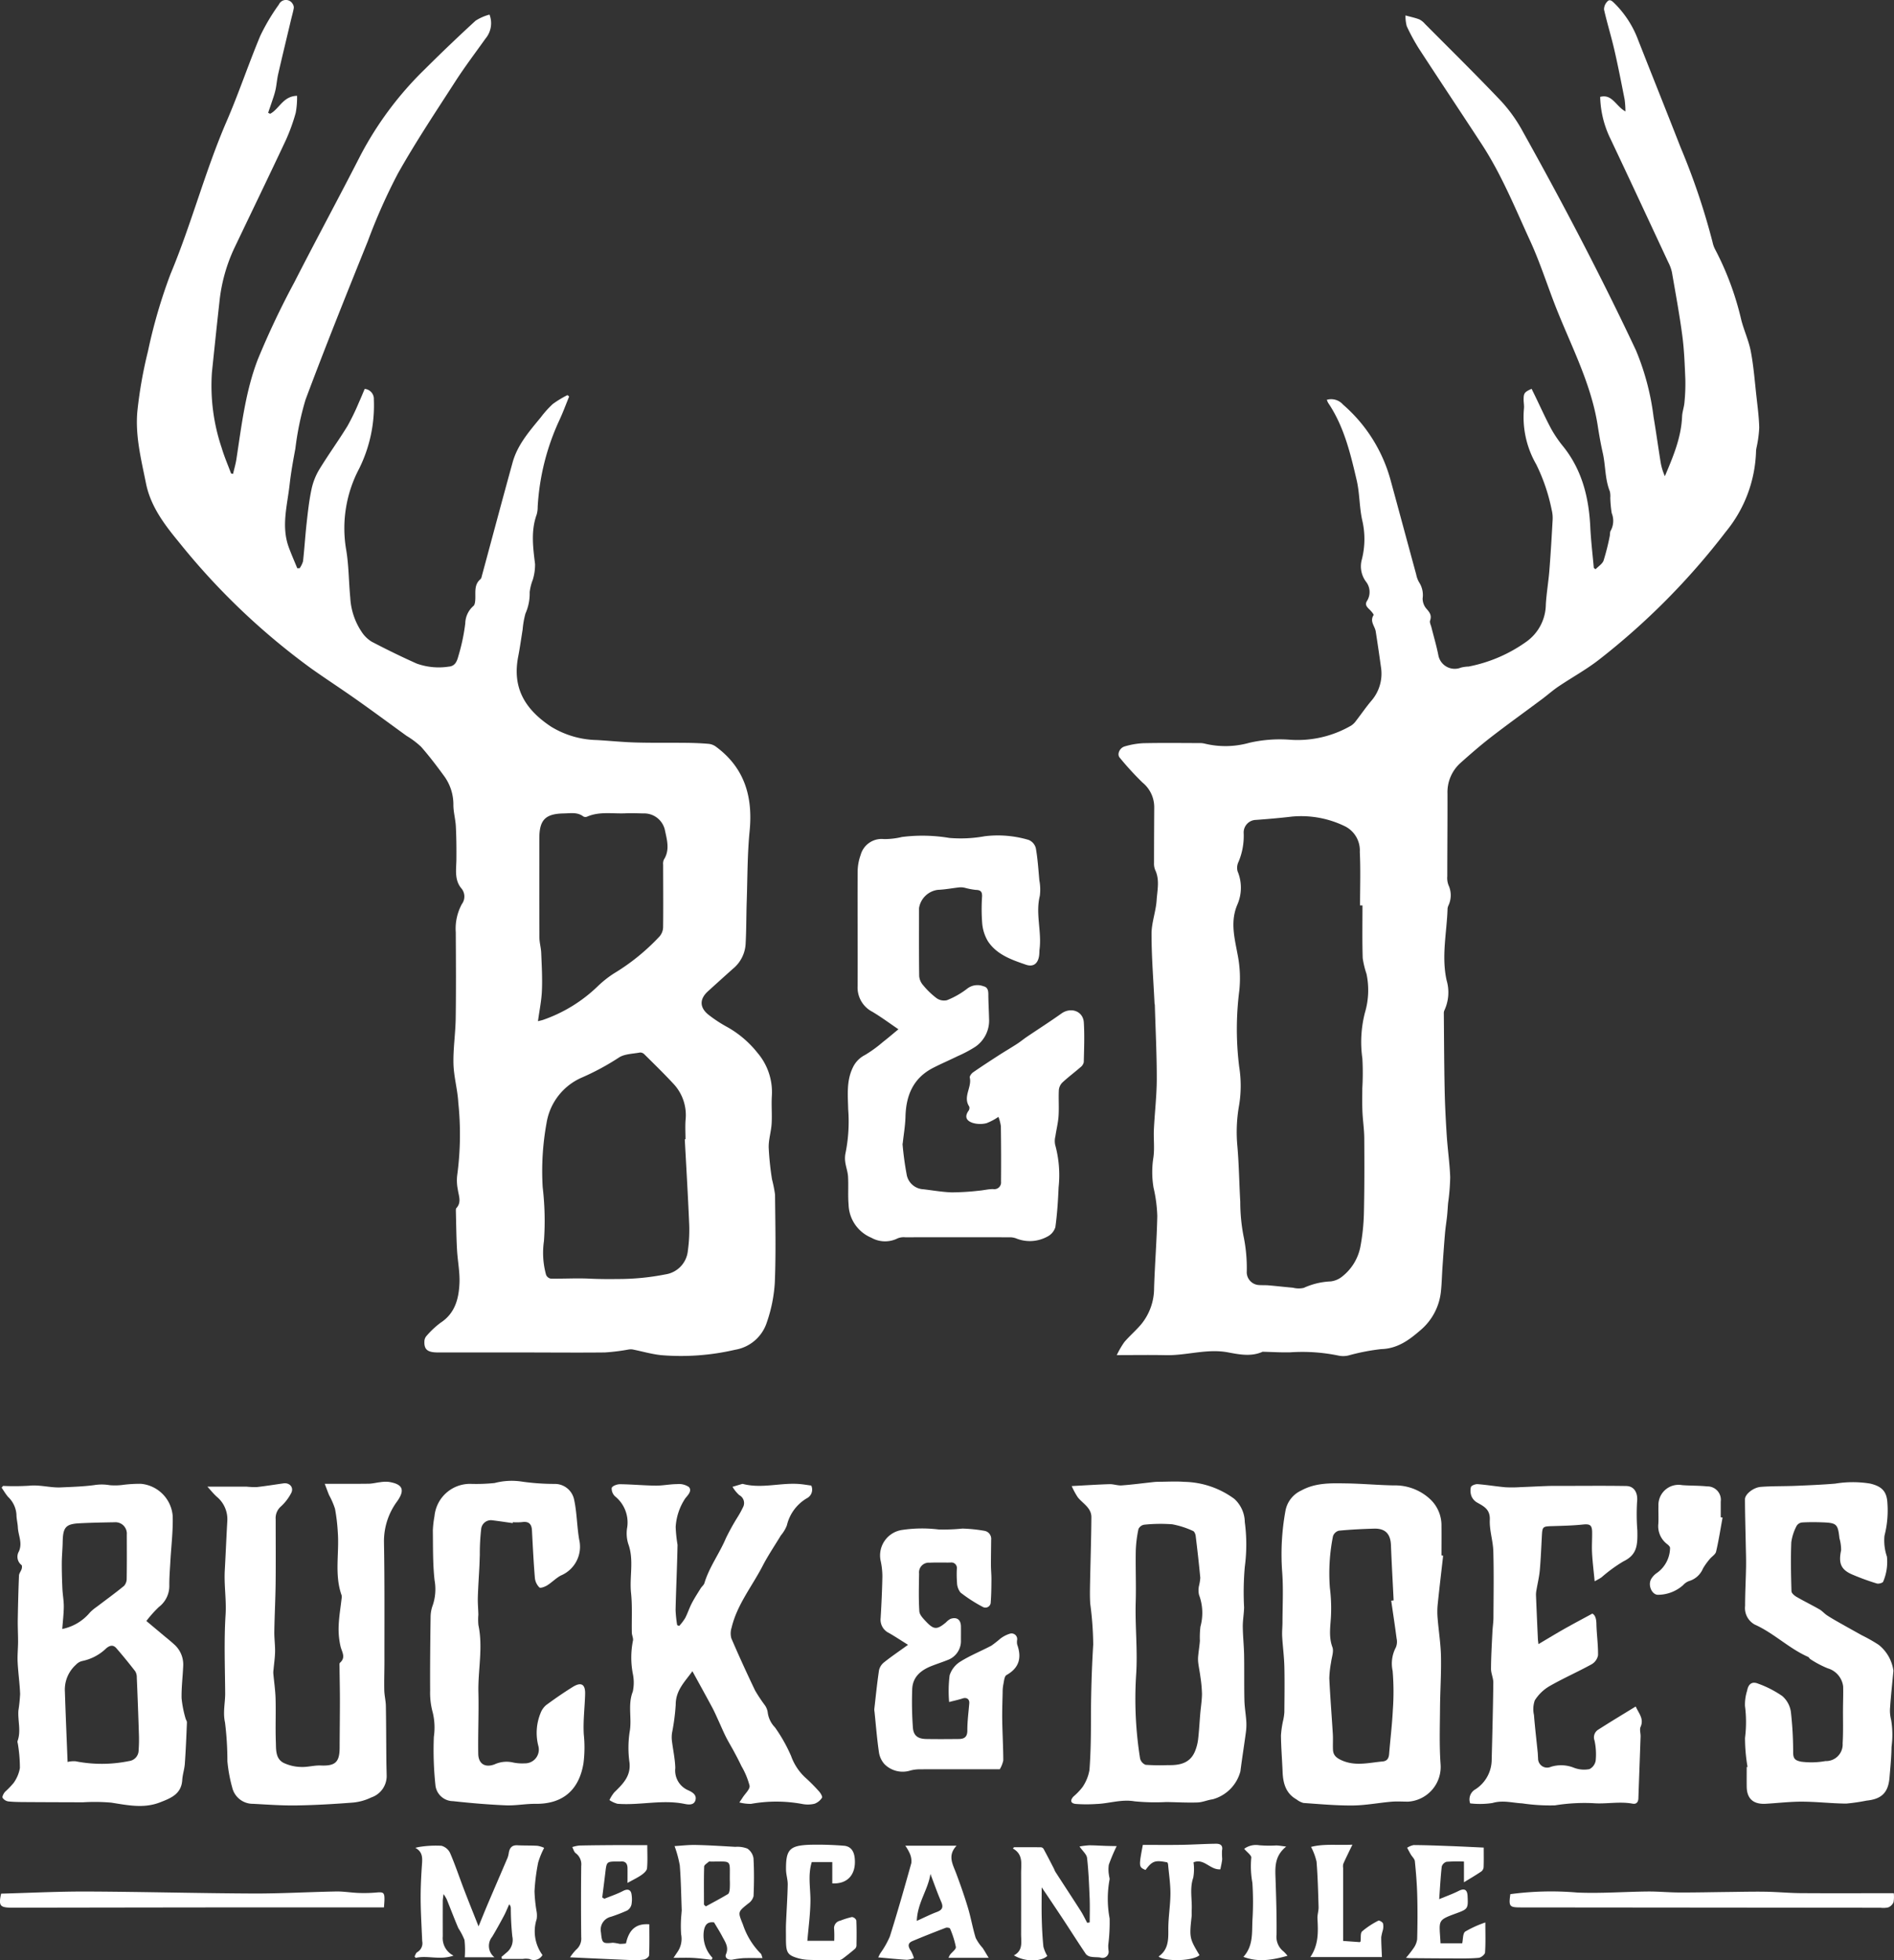 <svg xmlns="http://www.w3.org/2000/svg" width="269" height="278.306" viewBox="0 0 269 278.306"><rect x="0" y="0" width="269" height="278.306" fill="#333333" stroke="none"/><g id="Group_84" data-name="Group 84" transform="translate(0 0)"><g id="Group_83" data-name="Group 83" transform="translate(19.443 0)"><path id="Path_1494" data-name="Path 1494" d="M71.385,16.152c1.3-.686,1.816-2.5,3.818-2.551a11.966,11.966,0,0,1-.191,2.42,26.534,26.534,0,0,1-1.457,3.992c-2.4,5.107-4.861,10.182-7.293,15.273a23.627,23.627,0,0,0-2.091,7.633c-.37,3.306-.712,6.614-1.058,9.922A27.584,27.584,0,0,0,64.5,63.592c.364,1.231.882,2.417,1.33,3.624l.28.067c.162-.7.371-1.4.48-2.108.733-4.783,1.294-9.634,3.041-14.158A117.276,117.276,0,0,1,74.815,40.08c3.071-6.016,6.293-11.954,9.368-17.968a48.457,48.457,0,0,1,9.148-12.27q3.54-3.524,7.222-6.9a6.911,6.911,0,0,1,1.983-.869,3.4,3.4,0,0,1-.577,3.416c-1.431,2.012-2.928,3.982-4.265,6.055-2.792,4.33-5.658,8.626-8.181,13.112a81.486,81.486,0,0,0-4.244,9.54c-3.02,7.491-6.037,14.985-8.864,22.549a41.486,41.486,0,0,0-1.442,6.939c-.315,1.691-.625,3.388-.816,5.1-.331,2.968-1.217,5.943-.117,8.928.368,1,.8,1.972,1.2,2.957l.34,0a3.337,3.337,0,0,0,.481-.99c.2-1.8.31-3.614.511-5.415.177-1.593.351-3.195.683-4.76a9.151,9.151,0,0,1,1.092-2.817c1.281-2.106,2.737-4.107,4.027-6.208a32.75,32.75,0,0,0,1.645-3.4c.283-.61.528-1.237.8-1.867a1.42,1.42,0,0,1,1.3,1.492,20.183,20.183,0,0,1-2.1,9.851,18.1,18.1,0,0,0-1.85,11.385c.4,2.267.375,4.605.6,6.906A9.613,9.613,0,0,0,84.374,89.7a4.569,4.569,0,0,0,1.42,1.394c2.1,1.1,4.229,2.141,6.391,3.107a9.278,9.278,0,0,0,4.564.437c1.067-.079,1.223-1.036,1.429-1.716a27.387,27.387,0,0,0,.915-4.418,3.375,3.375,0,0,1,1.152-2.473c.221-.176.259-.656.274-1,.042-1-.182-2.055.746-2.822a.665.665,0,0,0,.152-.33c1.465-5.41,2.907-10.826,4.4-16.229.693-2.51,2.384-4.43,3.991-6.385a14.128,14.128,0,0,1,1.722-1.916,14.969,14.969,0,0,1,2.079-1.26l.238.2c-.448,1.1-.857,2.211-1.352,3.286a33.634,33.634,0,0,0-3.117,12.368,3.881,3.881,0,0,1-.142,1.1c-.842,2.327-.52,4.67-.231,7.037a7.269,7.269,0,0,1-.32,2.22,7.048,7.048,0,0,0-.444,1.77,6.959,6.959,0,0,1-.6,3.032,12.5,12.5,0,0,0-.4,2.271c-.207,1.271-.38,2.55-.626,3.814-.809,4.154.636,7.313,4.677,9.981a12.938,12.938,0,0,0,6.505,1.894c1.846.109,3.69.3,5.537.349,2.4.067,4.81.022,7.214.049,1.048.012,2.1.054,3.14.145a2.1,2.1,0,0,1,1.009.4c4.066,3,5.263,7.1,4.782,11.982-.325,3.3-.3,6.644-.411,9.969-.068,2.035-.047,4.073-.16,6.1a4.913,4.913,0,0,1-1.771,3.453c-1.2,1.066-2.388,2.145-3.578,3.222-1.168,1.057-1.218,2.241,0,3.265a18.872,18.872,0,0,0,2.775,1.827,14.581,14.581,0,0,1,4.264,3.647,8.589,8.589,0,0,1,2.041,6.072c-.087,1.323.044,2.659-.035,3.982-.067,1.124-.437,2.241-.417,3.357a40.792,40.792,0,0,0,.473,4.554,18.833,18.833,0,0,1,.428,2.148c.042,4.169.137,8.344-.032,12.507a21.044,21.044,0,0,1-1.145,5.676,5.711,5.711,0,0,1-4.5,3.855,33.9,33.9,0,0,1-10.481.766c-1.381-.141-2.735-.549-4.105-.817a2.062,2.062,0,0,0-.632.032,28.8,28.8,0,0,1-3.267.4c-4.044.042-8.089,0-12.133,0q-5.789-.006-11.578,0c-1.51,0-2.01-.421-1.92-1.685a1.216,1.216,0,0,1,.328-.7,12.519,12.519,0,0,1,1.959-1.83c2.063-1.338,2.588-3.415,2.687-5.6.072-1.584-.263-3.183-.348-4.779-.1-1.786-.115-3.576-.16-5.365,0-.182-.026-.427.075-.538.757-.835.323-1.728.2-2.624a6.515,6.515,0,0,1-.091-2.019,43.3,43.3,0,0,0,.156-10.337c-.1-1.839-.638-3.659-.685-5.495-.055-2.148.287-4.3.318-6.458.058-4.072.032-8.146.01-12.219a7.3,7.3,0,0,1,.867-4.006,1.8,1.8,0,0,0-.117-2.284c-.969-1.208-.672-2.675-.66-4.08.013-1.555,0-3.112-.079-4.665-.052-1.006-.341-2-.35-3.008a6.838,6.838,0,0,0-1.276-4.081c-1.051-1.443-2.133-2.872-3.311-4.211a11.964,11.964,0,0,0-2.062-1.552c-2.4-1.738-4.777-3.5-7.193-5.2-2.113-1.493-4.287-2.9-6.4-4.4A97.782,97.782,0,0,1,58.394,76.928c-2.042-2.478-4-5.063-4.651-8.322-.691-3.437-1.575-6.886-1.2-10.417A62.114,62.114,0,0,1,54.02,49.9,74.952,74.952,0,0,1,57.231,38.9c2.98-7.117,4.907-14.6,7.971-21.684C66.927,13.234,68.3,9.1,69.978,5.089A28.973,28.973,0,0,1,72.617.648,1.1,1.1,0,0,1,74.593.579a.875.875,0,0,1,.141.588c-.093.536-.25,1.06-.376,1.59-.613,2.576-1.237,5.149-1.83,7.73-.165.715-.22,1.454-.364,2.175a11.607,11.607,0,0,1-.378,1.317c-.222.681-.46,1.357-.691,2.034Zm58.887,145.59.1-.005c0-.925-.065-1.855.013-2.773a6.494,6.494,0,0,0-1.791-5.173c-1.3-1.4-2.676-2.737-4.035-4.084a.887.887,0,0,0-.631-.289c-1.048.2-2.279.191-3.082.764a35.672,35.672,0,0,1-5.189,2.791,8.5,8.5,0,0,0-5.019,6.459,37.994,37.994,0,0,0-.549,9.12,40.627,40.627,0,0,1,.178,7.64,11.635,11.635,0,0,0,.307,4.8.909.909,0,0,0,.655.531c1.817.028,3.639-.083,5.452,0,1.359.064,2.7.075,4.06.054a34.449,34.449,0,0,0,6.787-.658,3.758,3.758,0,0,0,3.182-3.383,21.105,21.105,0,0,0,.188-3.689C130.729,169.81,130.486,165.776,130.271,161.741Zm-20.852-16.766c.416-.106.56-.135.7-.18a21.109,21.109,0,0,0,7.747-4.741,15.1,15.1,0,0,1,2.306-1.84,30.147,30.147,0,0,0,6.519-5.282,2.08,2.08,0,0,0,.5-1.285c.036-2.962.006-5.924.005-8.886a1.423,1.423,0,0,1,.1-.719c.888-1.383.433-2.839.146-4.221a3.015,3.015,0,0,0-3.064-2.341c-.832-.019-1.668-.057-2.5-.019-1.833.085-3.707-.295-5.483.476a.627.627,0,0,1-.528-.023c-.85-.653-1.82-.452-2.766-.436-2.629.044-3.488.908-3.49,3.53,0,4.69-.013,9.381.011,14.071,0,.729.225,1.456.255,2.187.072,1.779.176,3.563.1,5.339C109.926,142.018,109.629,143.421,109.419,144.975Z" transform="translate(-52.455 0)" fill="#fff"></path><path id="Path_1495" data-name="Path 1495" d="M457.745,56.821a2.234,2.234,0,0,1,2.3.681,21.724,21.724,0,0,1,6.706,10.552c1.239,4.519,2.452,9.045,3.687,13.565a3.493,3.493,0,0,0,.467,1.2,3.311,3.311,0,0,1,.445,2.2,2.267,2.267,0,0,0,.456,1.361c.463.541.894.973.607,1.777-.1.268.109.648.19.974.327,1.308.712,2.6.976,3.926a2.364,2.364,0,0,0,3.213,1.783,4.978,4.978,0,0,1,1.087-.15,20.928,20.928,0,0,0,8.184-3.513,6.566,6.566,0,0,0,2.785-5.3c.095-1.6.37-3.187.5-4.785.19-2.4.332-4.8.465-7.2a4.8,4.8,0,0,0-.138-1.469,26.207,26.207,0,0,0-2.2-6.453,13.411,13.411,0,0,1-1.731-7.923c.036-.426-.053-.862-.05-1.292.007-.882.125-1.036,1.133-1.494.178.364.36.734.54,1.105.75,1.545,1.452,3.115,2.267,4.625a17.528,17.528,0,0,0,1.729,2.516c2.65,3.34,3.6,7.225,3.8,11.386.093,1.936.328,3.866.5,5.8l.247.185c.393-.409.968-.753,1.141-1.24a32.444,32.444,0,0,0,.871-3.451c.063-.267.009-.6.149-.8a2.913,2.913,0,0,0,.133-2.48,17.154,17.154,0,0,1-.2-2.162,3.226,3.226,0,0,0-.058-.908c-.712-1.753-.6-3.652-1.007-5.458-.291-1.28-.518-2.576-.719-3.874-.967-6.24-4.009-11.741-6.22-17.537-1.109-2.906-2.077-5.878-3.374-8.7-2.136-4.645-4.06-9.41-6.872-13.717-2.968-4.545-5.984-9.059-8.945-13.609a28.053,28.053,0,0,1-1.714-3.16,5.6,5.6,0,0,1-.179-1.526c.784.216,1.393.337,1.962.56a2.552,2.552,0,0,1,.792.628c3.635,3.658,7.315,7.274,10.865,11.014a21.319,21.319,0,0,1,3.046,4.285c5.684,10.182,11.1,20.5,16.068,31.057a35.847,35.847,0,0,1,2.5,9.448c.37,2.184.666,4.38,1.027,6.565a8.054,8.054,0,0,0,.579,1.855c1.16-2.744,2.32-5.455,2.446-8.476.028-.668.281-1.325.335-1.994a27.025,27.025,0,0,0,.126-3.288c-.086-2.063-.158-4.137-.429-6.181-.4-3.024-.957-6.027-1.478-9.034a5.7,5.7,0,0,0-.509-1.384c-2.725-5.839-5.441-11.682-8.2-17.505a14.31,14.31,0,0,1-1.48-5.989c1.715-.457,2.247,1.348,3.589,2.065a13.472,13.472,0,0,0-.113-1.681c-.464-2.357-.922-4.717-1.462-7.057-.443-1.92-1.03-3.807-1.467-5.728A1.606,1.606,0,0,1,497.564.3c.358-.42.688-.095,1,.2a14.345,14.345,0,0,1,3.394,5.239c2.012,5.105,4.058,10.2,6.054,15.309a96.959,96.959,0,0,1,4.516,13.391,3.98,3.98,0,0,0,.373,1.043,41.8,41.8,0,0,1,3.712,10.028c.393,1.506,1.068,2.948,1.353,4.468.4,2.11.559,4.264.8,6.4.162,1.462.356,2.926.391,4.392a16.68,16.68,0,0,1-.357,2.717,4.253,4.253,0,0,0-.093.546,18.841,18.841,0,0,1-4.3,11.526,100.3,100.3,0,0,1-18.015,18.164c-1.811,1.41-3.853,2.521-5.762,3.809-.815.55-1.553,1.214-2.344,1.8-2.374,1.771-4.783,3.5-7.126,5.306-1.513,1.169-2.963,2.423-4.391,3.7a5.556,5.556,0,0,0-1.888,4.36c.011,3.922-.026,7.844-.029,11.766a2.867,2.867,0,0,0,.176,1.267,3.416,3.416,0,0,1,0,2.858,1.561,1.561,0,0,0-.136.439c-.1,3.4-.9,6.781-.131,10.224a6.044,6.044,0,0,1-.314,4.234.973.973,0,0,0-.086.448c.032,3.612.043,7.224.117,10.835.045,2.183.159,4.366.3,6.545.129,1.962.419,3.916.488,5.879a30.348,30.348,0,0,1-.3,3.67c-.053.61-.08,1.222-.144,1.831-.087.82-.223,1.635-.294,2.457-.136,1.6-.246,3.194-.357,4.791-.081,1.17-.1,2.346-.228,3.51a8.281,8.281,0,0,1-2.884,5.439c-1.6,1.388-3.258,2.638-5.605,2.7a29.836,29.836,0,0,0-4.652.907,3.3,3.3,0,0,1-1.377.02,25.309,25.309,0,0,0-6.9-.47c-1.263.03-2.529-.049-3.794-.08-.03,0-.067-.02-.091-.009-1.633.736-3.289.4-4.94.093-2.973-.56-5.872.463-8.824.4-2.217-.049-4.437-.01-6.965-.01a12.438,12.438,0,0,1,1.069-1.844c.758-.892,1.666-1.657,2.417-2.554a8.084,8.084,0,0,0,1.813-5.128c.107-3.412.388-6.82.454-10.233a20.239,20.239,0,0,0-.531-4.012,13.31,13.31,0,0,1-.016-4.318c.18-1.3,0-2.649.067-3.972.113-2.368.4-4.732.407-7.1.006-3.511-.173-7.022-.275-10.533,0-.092-.04-.182-.044-.274-.158-3.28-.423-6.559-.424-9.839,0-1.589.62-3.171.723-4.771.091-1.418.466-2.887-.205-4.294a2.363,2.363,0,0,1-.166-.989c0-2.656.016-5.312.031-7.967a4.516,4.516,0,0,0-1.666-3.456,42.607,42.607,0,0,1-3.238-3.534c-.413-.483-.011-1.4.728-1.6a11.143,11.143,0,0,1,2.628-.452c2.624-.058,5.25-.023,7.876-.018a3.1,3.1,0,0,1,.825.075,12.486,12.486,0,0,0,6.344-.112,19.208,19.208,0,0,1,5.684-.443,15.165,15.165,0,0,0,8.784-2,2.623,2.623,0,0,0,.717-.708c.721-.925,1.382-1.9,2.139-2.794a5.884,5.884,0,0,0,1.377-4.827q-.347-2.52-.739-5.034c-.117-.761-.885-1.422-.308-2.317.068-.106-.35-.584-.6-.825-.393-.373-.673-.707-.289-1.262a2.381,2.381,0,0,0-.213-2.7,3.645,3.645,0,0,1-.558-3.139,11.671,11.671,0,0,0,.043-5.575c-.408-1.857-.352-3.819-.784-5.668-.891-3.809-1.8-7.639-4.043-10.959A2.507,2.507,0,0,1,457.745,56.821Zm5.062,71.778h-.345c0-2.528.089-5.061-.034-7.583a3.832,3.832,0,0,0-2.038-3.613,14.166,14.166,0,0,0-7.637-1.408c-1.684.2-3.374.342-5.065.466a1.786,1.786,0,0,0-1.755,1.826,9.466,9.466,0,0,1-.74,4.152,1.9,1.9,0,0,0-.12,1.329,6.008,6.008,0,0,1-.016,4.674c-1.059,2.412-.427,4.745,0,7.057a17.227,17.227,0,0,1,.264,5.134,43.078,43.078,0,0,0-.022,10.89,17.082,17.082,0,0,1-.026,5.518,21.5,21.5,0,0,0-.228,5.8c.226,2.606.253,5.229.406,7.842a25.587,25.587,0,0,0,.45,4.8,22.382,22.382,0,0,1,.469,5.228,1.827,1.827,0,0,0,1.618,1.775c.49.049.987.011,1.478.053,1.158.1,2.314.235,3.472.335a3.232,3.232,0,0,0,1.531.023,10.235,10.235,0,0,1,3.834-.918,3.194,3.194,0,0,0,1.666-.726,7.088,7.088,0,0,0,2.539-4.187,29.7,29.7,0,0,0,.5-4.681c.083-3.579.077-7.161.053-10.742-.009-1.258-.206-2.513-.26-3.772-.047-1.1-.022-2.21-.017-3.315a37.377,37.377,0,0,0,.008-4.221,16.667,16.667,0,0,1,.363-6.506,11.2,11.2,0,0,0,.226-5.5,12.809,12.809,0,0,1-.542-2.24C462.763,133.591,462.807,131.094,462.807,128.6Z" transform="translate(-288.741 -0.063)" fill="#fff"></path><path id="Path_1496" data-name="Path 1496" d="M345.566,359.863a8.079,8.079,0,0,1-1.7.9,3.771,3.771,0,0,1-1.834-.009c-.858-.243-1.4-.78-.712-1.751a.7.7,0,0,0,.1-.608c-.93-1.388.4-2.726.079-4.1-.048-.208.234-.59.463-.749,1.179-.821,2.386-1.6,3.594-2.384.873-.563,1.771-1.087,2.643-1.651.491-.317.943-.694,1.428-1.022,1.629-1.1,3.288-2.159,4.891-3.3,1.344-.954,3.079-.342,3.178,1.278.114,1.871.037,3.756-.007,5.633a1.249,1.249,0,0,1-.481.726c-.838.729-1.734,1.395-2.546,2.151a1.727,1.727,0,0,0-.512,1.068c-.063,1.232.036,2.473-.043,3.7-.063.965-.312,1.917-.45,2.879a2.71,2.71,0,0,0-.036,1.186,16.225,16.225,0,0,1,.492,6.057c-.08,1.891-.2,3.789-.46,5.66a2.255,2.255,0,0,1-1.148,1.341,5.178,5.178,0,0,1-4.447.239,2.535,2.535,0,0,0-.9-.149q-7.411-.014-14.822,0a2.3,2.3,0,0,0-1.083.152,3.967,3.967,0,0,1-3.732-.087,5.252,5.252,0,0,1-3.235-4.7c-.113-1.318,0-2.653-.077-3.975-.041-.706-.311-1.4-.4-2.1a3.717,3.717,0,0,1,.064-1.354,22.5,22.5,0,0,0,.355-6.112c-.043-1.98-.267-4,.651-5.9a3.8,3.8,0,0,1,1.746-1.807,18.262,18.262,0,0,0,2.524-1.83c.726-.563,1.422-1.163,2.217-1.817-1.29-.874-2.455-1.743-3.7-2.482a3.873,3.873,0,0,1-2.1-3.61c.023-5.436-.022-10.872.006-16.307a7.061,7.061,0,0,1,.423-2.338,3.083,3.083,0,0,1,3.307-2.262,10.7,10.7,0,0,0,2.569-.3,23.087,23.087,0,0,1,6.716.135,19.082,19.082,0,0,0,5.049-.242,15.367,15.367,0,0,1,6.217.523,1.733,1.733,0,0,1,1.026,1.17c.265,1.5.362,3.038.5,4.563a6.991,6.991,0,0,1,.068,2.208c-.629,2.527.275,5.037-.034,7.548-.034.275-.023.555-.053.831-.127,1.18-.779,1.774-1.874,1.4-2.039-.7-4.149-1.421-5.41-3.332a5.914,5.914,0,0,1-.815-2.566,26.4,26.4,0,0,1-.016-3.795c.026-.69-.223-.917-.9-.931a10.337,10.337,0,0,1-1.583-.307,2.532,2.532,0,0,0-.713-.055c-1.027.111-2.049.314-3.078.354a3.1,3.1,0,0,0-2.681,2.6c0,3.212-.021,6.425.023,9.636a2.192,2.192,0,0,0,.531,1.267,11.322,11.322,0,0,0,1.923,1.865,1.837,1.837,0,0,0,1.487.3,11.83,11.83,0,0,0,2.933-1.681,2.363,2.363,0,0,1,2.249-.3c.774.163.692.9.7,1.524.021,1.017.077,2.033.1,3.05a4.516,4.516,0,0,1-1.923,4,17.673,17.673,0,0,1-2.518,1.342c-1.16.57-2.351,1.079-3.5,1.668-2.822,1.444-3.852,3.9-3.929,6.931-.032,1.251-.251,2.5-.386,3.744a.818.818,0,0,0-.028.182,43.731,43.731,0,0,0,.613,4.444,2.534,2.534,0,0,0,2.347,1.937c1.349.157,2.7.4,4.048.44a35.679,35.679,0,0,0,3.853-.239c.672-.055,1.342-.235,2.011-.225a.956.956,0,0,0,1.113-1.051q.033-3.937-.023-7.874A5.838,5.838,0,0,0,345.566,359.863Z" transform="translate(-223.206 -201.306)" fill="#fff"></path></g><path id="Path_1497" data-name="Path 1497" d="M.822,568.589a34.965,34.965,0,0,0,3.688-.026c1.535-.164,3.027.307,4.5.239,1.573-.073,3.171-.117,4.731-.324a6.732,6.732,0,0,1,2.234.008,8.592,8.592,0,0,0,2.014-.064,19.892,19.892,0,0,1,2.387-.133,4.974,4.974,0,0,1,4.537,4.591c.057,2.143-.214,4.3-.333,6.444-.062,1.107-.153,2.215-.15,3.322a3.751,3.751,0,0,1-1.476,3.128,16.781,16.781,0,0,0-1.782,1.992c.73.612,1.454,1.217,2.177,1.824.59.5,1.2.972,1.765,1.493a3.8,3.8,0,0,1,1.29,3.055c-.063,1.53-.261,3.06-.23,4.587a15.422,15.422,0,0,0,.554,2.841c.045.208.214.406.206.6-.08,1.959-.16,3.919-.3,5.875-.053.765-.317,1.516-.363,2.28-.121,2.021-1.612,2.591-3.164,3.195-2.319.9-4.594.4-6.918.038a27.478,27.478,0,0,0-4.054-.048c-2.585-.009-5.169-.014-7.753-.031-.925-.006-1.853,0-2.772-.09a1.209,1.209,0,0,1-.855-.508c-.095-.18.14-.615.334-.847a12.789,12.789,0,0,0,1.216-1.257,5.1,5.1,0,0,0,.905-2.133,20.616,20.616,0,0,0-.282-3.382c-.015-.153-.1-.327-.05-.455.521-1.428.019-2.879.119-4.313a22.559,22.559,0,0,0,.245-2.361c-.056-1.5-.277-3-.352-4.5-.049-.974.056-1.955.06-2.933,0-1.044-.059-2.09-.042-3.134.034-2.084.086-4.168.173-6.25.013-.315.281-.613.379-.935.053-.174.07-.491-.025-.557a1.486,1.486,0,0,1-.365-1.931c.534-1.217-.094-2.277-.149-3.4-.03-.613-.2-1.223-.2-1.833a3.813,3.813,0,0,0-1.2-2.52c-.338-.4-.608-.863-.908-1.3Zm9.161,39.189a3.775,3.775,0,0,1,1.116-.1,19.272,19.272,0,0,0,7.608-.026,1.542,1.542,0,0,0,1.365-1.523,21.363,21.363,0,0,0,.04-2.311q-.128-4.018-.3-8.035a1.629,1.629,0,0,0-.225-.882c-.863-1.113-1.752-2.208-2.676-3.27-.423-.485-.876-.446-1.422,0a6.9,6.9,0,0,1-3.472,1.827,1.785,1.785,0,0,0-.849.521A4.743,4.743,0,0,0,9.6,597.788C9.708,601.113,9.852,604.438,9.983,607.777ZM9.227,588.9a6.887,6.887,0,0,0,3.946-2.359,6.932,6.932,0,0,1,.981-.808c1.29-.983,2.607-1.933,3.859-2.962a1.544,1.544,0,0,0,.364-1.065c.034-2.066.019-4.132.015-6.2a1.616,1.616,0,0,0-1.747-1.755c-1.647.028-3.295.059-4.939.142-2,.1-2.381.564-2.419,2.666-.018.985-.121,1.969-.126,2.953-.006,1.22.03,2.442.085,3.661.039.847.2,1.692.2,2.538C9.436,586.75,9.309,587.783,9.227,588.9Z" transform="translate(-0.384 -357.64)" fill="#fff"></path><path id="Path_1498" data-name="Path 1498" d="M513.866,578.412c-.263,2.316-.54,4.63-.778,6.948a10.707,10.707,0,0,0-.007,1.938c.146,1.811.441,3.616.477,5.427.049,2.459-.118,4.921-.137,7.382-.02,2.631-.109,5.271.078,7.891a4.939,4.939,0,0,1-4.6,5.329c-.8,0-1.61-.057-2.407.012-1.825.157-3.643.516-5.466.532-2.334.022-4.672-.194-7.005-.357a2.767,2.767,0,0,1-.975-.5c-1.532-.859-1.917-2.3-1.982-3.907-.07-1.725-.213-3.449-.234-5.174a13.719,13.719,0,0,1,.329-2.216,7.5,7.5,0,0,0,.154-1.087c.017-2.161.052-4.323,0-6.483-.035-1.424-.229-2.843-.309-4.267-.037-.673.04-1.352.042-2.028.006-2.333.134-4.675-.033-7a34.279,34.279,0,0,1,.46-8.833,3.952,3.952,0,0,1,2.225-2.854c2.045-1.126,4.21-1.048,6.382-1.017,2.248.032,4.494.239,6.742.284a7.315,7.315,0,0,1,5.217,1.973,5.081,5.081,0,0,1,1.588,3.8c.016,1.389,0,2.779,0,4.168Zm-7.378,6.385.345-.038c-.129-2.612-.279-5.223-.38-7.836-.062-1.609-.8-2.4-2.413-2.352-1.663.05-3.328.129-4.983.29a1.2,1.2,0,0,0-.836.779,26.8,26.8,0,0,0-.441,7.355,22.97,22.97,0,0,1,.168,3.592c-.032,1.605-.411,3.188.189,4.808.228.613-.107,1.436-.19,2.162a14.432,14.432,0,0,0-.25,2.268c.125,2.639.339,5.274.5,7.912.044.738-.013,1.482.022,2.221s.424,1.123,1.15,1.464c1.974.929,3.93.375,5.9.2.644-.058.874-.451.923-1.057.169-2.085.426-4.165.528-6.253a35.546,35.546,0,0,0-.03-5.549,4.923,4.923,0,0,1,.465-3.344,2.112,2.112,0,0,0,.1-1.257C507.021,588.37,506.747,586.585,506.489,584.8Z" transform="translate(-308.899 -357.555)" fill="#fff"></path><path id="Path_1499" data-name="Path 1499" d="M251.978,613.535c.257-.383.364-.533.461-.688.356-.567,1.066-1.191.988-1.692a10.939,10.939,0,0,0-1.16-2.785c-.334-.711-.7-1.406-1.075-2.1s-.784-1.362-1.136-2.063c-.363-.72-.67-1.467-1.009-2.2-.3-.653-.585-1.317-.924-1.95-.9-1.68-1.825-3.346-2.816-5.155-1.037,1.466-2.376,2.689-2.369,4.756a30.733,30.733,0,0,1-.526,4.013,4.415,4.415,0,0,0-.019,1.081c.156,1.3.452,2.6.485,3.9a3.05,3.05,0,0,0,1.792,3.137c.538.242,1.285.616,1.074,1.406s-1.039.65-1.58.541c-3.173-.641-6.334.241-9.494-.011a3.732,3.732,0,0,1-1.145-.527,5.325,5.325,0,0,1,.668-1.072c1.191-1.174,2.379-2.278,2.183-4.22a15.124,15.124,0,0,1,.01-4.339c.373-1.916-.3-3.868.456-5.77a6.109,6.109,0,0,0,0-2.552,12.21,12.21,0,0,1,.015-4.642c.1-.344-.144-.78-.153-1.175-.04-1.878.084-3.77-.112-5.63-.245-2.323.45-4.681-.4-6.985a4.994,4.994,0,0,1-.135-2.383,4.768,4.768,0,0,0-1.729-4.347,1.511,1.511,0,0,1-.484-1.2c.1-.288.76-.53,1.171-.526,1.691.017,3.381.182,5.072.2,1.012.01,2.025-.212,3.038-.213a2.5,2.5,0,0,1,1.682.409c.481.544-.126,1.135-.508,1.607a8.181,8.181,0,0,0-1.367,4.059,19.217,19.217,0,0,0,.264,2.538c-.056,3.078-.207,6.154-.277,9.232a16.61,16.61,0,0,0,.227,2.179l.291.107a7.866,7.866,0,0,0,.835-1.1c.355-.681.589-1.426.942-2.108.379-.73.831-1.423,1.265-2.123.162-.261.451-.471.535-.749.682-2.269,2.119-4.173,3.033-6.332a31.737,31.737,0,0,1,1.684-3.046,13.216,13.216,0,0,0,.751-1.365,1.265,1.265,0,0,0-.518-1.745,4.984,4.984,0,0,1-.96-1.179c.434-.13.868-.261,1.3-.389a.368.368,0,0,1,.183-.02c2.748.721,5.5-.258,8.25.032.487.051.97.132,1.453.2a1.375,1.375,0,0,1-.6,1.785,6.067,6.067,0,0,0-2.864,3.861,4.887,4.887,0,0,1-.842,1.411c-.873,1.443-1.824,2.846-2.6,4.341-1.5,2.909-3.636,5.507-4.411,8.776a2.632,2.632,0,0,0-.034,1.513c1.07,2.489,2.2,4.954,3.37,7.4a22.089,22.089,0,0,0,1.318,2,2.336,2.336,0,0,1,.471,1.072,3.717,3.717,0,0,0,1.037,2.171,22.243,22.243,0,0,1,2.292,4.068,7.694,7.694,0,0,0,1.929,2.975,25.89,25.89,0,0,1,2.028,2.031c.226.248.529.757.431.906a2.111,2.111,0,0,1-1.083.865,4.153,4.153,0,0,1-1.746.023,20.257,20.257,0,0,0-7.252-.013A6.3,6.3,0,0,1,251.978,613.535Z" transform="translate(-146.967 -357.649)" fill="#fff"></path><path id="Path_1500" data-name="Path 1500" d="M96.145,567.8c2.3,0,4.276.017,6.248-.011.548-.008,1.093-.16,1.642-.218a4.719,4.719,0,0,1,1.191-.044c2,.308,2.357,1.134,1.212,2.755a9.515,9.515,0,0,0-1.876,5.865c.1,5.619.056,11.24.063,16.861,0,1.367-.051,2.735-.021,4.1.016.745.211,1.487.224,2.232.046,2.546.046,5.094.069,7.641.007.773.032,1.545.047,2.317a3.214,3.214,0,0,1-2.194,3.032,7.522,7.522,0,0,1-2.558.722c-2.672.209-5.353.366-8.033.408-2.059.032-4.123-.117-6.183-.229a3,3,0,0,1-2.954-2.254,21.07,21.07,0,0,1-.7-3.786,44.171,44.171,0,0,0-.339-5.506c-.324-1.459.035-2.791.024-4.177-.028-3.706-.177-7.423.055-11.114.133-2.127-.229-4.2-.112-6.306.128-2.3.222-4.611.353-6.916a4.142,4.142,0,0,0-1.483-3.529c-.455-.4-.834-.89-1.338-1.438,1.953,0,3.75-.006,5.545,0a12.668,12.668,0,0,0,1.451.063c1.275-.143,2.544-.35,3.815-.53.87-.123,1.5.587,1.093,1.371a6.826,6.826,0,0,1-1.476,1.92,2.184,2.184,0,0,0-.731,1.8c0,3.027.027,6.054-.007,9.08-.026,2.283-.149,4.564-.186,6.847-.016.953.122,1.908.108,2.86-.013.84-.139,1.678-.215,2.518a3.153,3.153,0,0,0-.039.545c.107,1.215.292,2.427.325,3.643.055,2.037-.039,4.078.038,6.114.04,1.075-.068,2.359,1.072,2.97a6.053,6.053,0,0,0,2.473.592c.938.051,1.894-.245,2.834-.206,2.046.084,2.672-.459,2.68-2.515.008-2.254.039-4.508.039-6.762,0-1.59-.039-3.179-.054-4.769,0-.184-.038-.449.064-.539.875-.773.269-1.519.076-2.336a11.02,11.02,0,0,1-.262-2.917c.049-1.289.271-2.572.415-3.858a1.093,1.093,0,0,0,.006-.459c-1.054-2.947-.313-6-.547-8.994a25.87,25.87,0,0,0-.395-3.3,10.963,10.963,0,0,0-.833-1.921C96.581,568.97,96.415,568.5,96.145,567.8Z" transform="translate(-50.025 -357.151)" fill="#fff"></path><path id="Path_1501" data-name="Path 1501" d="M410.543,568.089c2.059-.109,3.714-.221,5.37-.269.576-.017,1.165.217,1.735.175,1.515-.112,3.023-.314,4.535-.476a7.209,7.209,0,0,1,.732-.038c1.2-.006,2.411-.081,3.608.008a12.367,12.367,0,0,1,7.124,2.424,4.545,4.545,0,0,1,1.48,3.294,24.039,24.039,0,0,1,0,6.35,40.816,40.816,0,0,0-.1,5.752c-.018.912-.193,1.822-.185,2.732.012,1.347.161,2.693.186,4.041.039,2.131-.006,4.264.043,6.394.023,1,.2,1.992.268,2.99a7.993,7.993,0,0,1-.055,1.564c-.245,1.853-.546,3.7-.779,5.553a5.591,5.591,0,0,1-3.945,3.976c-.724.095-1.428.423-2.147.447-1.471.05-2.947-.038-4.421-.062a29.706,29.706,0,0,1-4.523-.1c-1.889-.325-3.639.326-5.459.381a20.53,20.53,0,0,1-2.893-.009c-.743-.083-.828-.509-.31-1.066a8.572,8.572,0,0,0,1.274-1.331,6.165,6.165,0,0,0,.985-2.424c.182-2.391.211-4.8.212-7.2q0-5.32.321-10.627a46.629,46.629,0,0,0-.424-5.776c-.064-.977-.042-1.962-.024-2.942.059-3.112.167-6.224.187-9.337.009-1.33-1.2-1.928-1.924-2.82A10.791,10.791,0,0,1,410.543,568.089ZM424.2,607.707c1.66.036,3.165-.245,3.873-2.009a6.607,6.607,0,0,0,.426-1.678c.138-1.193.2-2.394.3-3.591.08-.943.237-1.884.247-2.828a18.679,18.679,0,0,0-.227-2.451c-.077-.633-.213-1.26-.294-1.893a4.6,4.6,0,0,1-.023-1c.066-.731.192-1.457.247-2.19a12.945,12.945,0,0,1,.077-2.019,7.312,7.312,0,0,0-.2-4.516,2.924,2.924,0,0,1-.01-1.244,7.016,7.016,0,0,0,.19-1.168c-.187-1.992-.413-3.98-.656-5.966-.03-.25-.184-.618-.374-.691a12.458,12.458,0,0,0-2.961-.947,22.289,22.289,0,0,0-3.961.057,1.1,1.1,0,0,0-.828.61,17.406,17.406,0,0,0-.383,3.111c-.046,2.427.064,4.857-.009,7.283-.1,3.473.3,6.932.053,10.415a53.78,53.78,0,0,0,.565,11.76,1.291,1.291,0,0,0,.785.91A29.533,29.533,0,0,0,424.2,607.707Z" transform="translate(-258.332 -357.118)" fill="#fff"></path><path id="Path_1502" data-name="Path 1502" d="M668.946,608.1a24.5,24.5,0,0,1-.358-4.12,17.8,17.8,0,0,0-.006-4.553,6.522,6.522,0,0,1,.305-2.155c.172-.957.694-1.354,1.562-1a14.847,14.847,0,0,1,3.437,1.764,3.662,3.662,0,0,1,1.216,2.238,50.134,50.134,0,0,1,.323,5.8c.013.855.279,1.1,1.135,1.277a11.248,11.248,0,0,0,3.451-.088,2.359,2.359,0,0,0,2.442-2.51c.1-1.649.04-3.309.052-4.964.008-1.046.049-2.093.02-3.138a3.07,3.07,0,0,0-2.19-2.555,14.089,14.089,0,0,1-2.462-1.3c-.127-.071-.192-.264-.32-.32-2.724-1.2-4.853-3.367-7.573-4.586a2.672,2.672,0,0,1-1.381-2.659c0-1.875.107-3.75.138-5.626.017-1.073-.026-2.146-.046-3.22-.04-2.1-.105-4.2-.11-6.294,0-.7,1.18-1.672,2.258-1.754,1.625-.122,3.262-.079,4.892-.146,1.894-.079,3.79-.158,5.678-.316a15.273,15.273,0,0,1,4.951-.006c1.683.4,2.384,1.125,2.456,2.827a14.335,14.335,0,0,1-.419,4.572,7.012,7.012,0,0,0,.346,2.966,7.127,7.127,0,0,1-.532,3.556c-.054.174-.643.347-.9.264a34.394,34.394,0,0,1-3.555-1.3c-1.584-.7-1.9-1.632-1.52-3.414a5.907,5.907,0,0,0-.237-1.711c-.221-2.011-.379-2.181-2.428-2.256-.956-.035-1.916-.04-2.87.016a1.042,1.042,0,0,0-.772.464,7.005,7.005,0,0,0-.768,2.352c-.093,2.313-.042,4.634.026,6.95.008.279.419.626.724.8,1.065.619,2.176,1.158,3.246,1.77.394.226.7.6,1.084.853.58.381,1.187.724,1.792,1.067,1.039.589,2.083,1.167,3.126,1.749a23.265,23.265,0,0,1,2.4,1.358,5.655,5.655,0,0,1,2.092,3.595.312.312,0,0,1,.014.091c-.161,1.731-.348,3.46-.471,5.194a5.193,5.193,0,0,0,.146,1.78,12.727,12.727,0,0,1,.056,3.846c-.018,1.447-.164,2.893-.284,4.337-.178,2.151-1.12,3.063-3.251,3.28a27.229,27.229,0,0,1-2.9.424c-2.085-.018-4.168-.265-6.252-.274-1.724-.008-3.448.2-5.172.3-1.748.1-2.688-.7-2.708-2.432-.011-.926,0-1.853,0-2.78Z" transform="translate(-420.748 -357.251)" fill="#fff"></path><path id="Path_1503" data-name="Path 1503" d="M580.881,582.238c-.133-1.414-.3-2.719-.368-4.029-.054-.983.024-1.974.01-2.96-.014-1.015-.336-1.172-1.325-1.069-1.466.153-2.948.183-4.423.228-1.24.037-1.319.09-1.385,1.287-.091,1.657-.155,3.317-.3,4.969-.083.934-.311,1.854-.467,2.782a3.62,3.62,0,0,0-.076.734q.126,3.138.273,6.276c.008.181.04.361.08.7,1.293-.764,2.5-1.5,3.722-2.191,1.242-.7,2.506-1.368,3.925-2.139.4.186.568.711.583,1.431.032,1.5.257,2.993.23,4.487a1.893,1.893,0,0,1-.93,1.285c-1.966,1.079-4.03,1.984-5.973,3.1a6.084,6.084,0,0,0-2.077,2.01,3.8,3.8,0,0,0-.119,2.078c.142,1.775.353,3.545.532,5.317.028.276.026.555.053.831a1.284,1.284,0,0,0,1.8,1.216,4.877,4.877,0,0,1,3.333.142,4.047,4.047,0,0,0,2.163.178,1.647,1.647,0,0,0,.886-1.227,9.157,9.157,0,0,0-.167-2.838,1.277,1.277,0,0,1,.511-1.525c1.735-1.113,3.5-2.172,5.34-3.3.451,1.007,1.2,1.747.692,2.893-.17.381.019.913,0,1.375-.1,2.926-.212,5.851-.312,8.777-.019.546-.3.845-.815.75-1.867-.346-3.748.073-5.582-.068a26.185,26.185,0,0,0-5.456.307,26.813,26.813,0,0,1-4.658-.283c-1.4-.072-2.751-.484-4.207-.052a11.76,11.76,0,0,1-3.174.054,1.644,1.644,0,0,1,.752-2,5.016,5.016,0,0,0,2.3-4.028c.094-3.7.191-7.4.236-11.1.008-.66-.331-1.324-.327-1.984.01-1.744.114-3.487.2-5.23.031-.677.142-1.352.146-2.028.016-3.138.068-6.277-.018-9.413-.041-1.49-.565-2.981-.5-4.455.068-1.458-.778-1.9-1.76-2.447a1.9,1.9,0,0,1-.815-.858,2.2,2.2,0,0,1-.109-1.359c.069-.224.636-.441.96-.417,1.311.1,2.612.324,3.923.44a17.169,17.169,0,0,0,2.107-.014c1.294-.046,2.586-.118,3.879-.163.645-.023,1.292-.015,1.938-.015,3.086,0,6.174-.036,9.26.017,1.194.021,1.672,1.059,1.533,2.251a29.553,29.553,0,0,0,.038,4.053c.047,2.111-.033,3.458-1.99,4.4a21.239,21.239,0,0,0-3.079,2.244C581.607,581.854,581.3,582,580.881,582.238Z" transform="translate(-354.396 -357.746)" fill="#fff"></path><path id="Path_1504" data-name="Path 1504" d="M176.54,573.127c-.969-.134-1.936-.284-2.907-.4a1.388,1.388,0,0,0-1.576,1.254,30.388,30.388,0,0,0-.193,3.651c-.023.572-.036,1.144-.064,1.715-.072,1.434-.175,2.867-.217,4.3-.024.826.056,1.655.075,2.482a8.213,8.213,0,0,0,.007,1.477c.68,3.2-.08,6.39,0,9.586.069,2.895-.071,5.794-.023,8.69.024,1.434.995,2.011,2.34,1.483a4.088,4.088,0,0,1,2.606-.255,6.353,6.353,0,0,0,1.655.122,1.955,1.955,0,0,0,1.942-2.436,7.408,7.408,0,0,1,.314-4.717,2.77,2.77,0,0,1,.782-1.115c1.24-.911,2.508-1.791,3.819-2.6,1.162-.712,1.754-.355,1.721,1-.047,1.923-.307,3.854-.189,5.764a17.7,17.7,0,0,1-.048,4.108c-.637,3.808-2.947,5.783-6.807,5.743-1.409-.015-2.824.272-4.228.212-2.5-.106-5-.319-7.5-.594a2.532,2.532,0,0,1-2.477-2.155,47.1,47.1,0,0,1-.235-6.985,9.107,9.107,0,0,0-.152-3.416,10.49,10.49,0,0,1-.377-3.105c-.022-3.519.017-7.038.067-10.556a4.776,4.776,0,0,1,.311-1.609,7.164,7.164,0,0,0,.254-3.519c-.265-2.347-.215-4.732-.247-7.1a14.781,14.781,0,0,1,.234-2.021,5.065,5.065,0,0,1,5.221-4.573,25.354,25.354,0,0,0,3.322-.125,9.586,9.586,0,0,1,3.584-.241,33.222,33.222,0,0,0,4.973.37,2.791,2.791,0,0,1,2.733,2.244c.4,1.85.394,3.782.716,5.652a4.431,4.431,0,0,1-2.606,5.109c-.7.374-1.269.98-1.945,1.4-.321.2-.95.432-1.1.292a2.227,2.227,0,0,1-.637-1.314c-.187-2.263-.3-4.532-.419-6.8-.049-.938-.5-1.3-1.423-1.158a8.882,8.882,0,0,1-1.3.011Z" transform="translate(-103.717 -356.896)" fill="#fff"></path><path id="Path_1505" data-name="Path 1505" d="M339.775,601.928c-1.055-.658-1.87-1.2-2.72-1.685a2.083,2.083,0,0,1-1.171-2.115c.117-1.967.213-3.936.248-5.906a10.277,10.277,0,0,0-.259-2.277,3.662,3.662,0,0,1,3.176-4.341,19.112,19.112,0,0,1,5.054-.052,26.318,26.318,0,0,0,3.393-.126,21.367,21.367,0,0,1,3.112.315,1.159,1.159,0,0,1,.973,1.28c-.008,1.2-.033,2.4-.029,3.6,0,.671.074,1.342.069,2.013-.009,1.079-.013,2.161-.1,3.235a.756.756,0,0,1-1.151.665,20.962,20.962,0,0,1-3.138-2.025,2.332,2.332,0,0,1-.5-1.426,15.364,15.364,0,0,1-.023-1.943.786.786,0,0,0-.916-.892c-.988.015-1.978-.027-2.964.022a1.379,1.379,0,0,0-1.484,1.532c-.026,1.79-.08,3.586.037,5.37.033.509.556,1.037.956,1.46,1.111,1.174,1.558,1.169,2.826.113a2.4,2.4,0,0,1,.643-.5c.912-.314,1.474.12,1.483,1.1.006.648,0,1.3,0,1.945a2.869,2.869,0,0,1-1.907,2.8c-.743.3-1.507.544-2.253.838-1.533.6-2.714,1.561-2.763,3.342a50.526,50.526,0,0,0,.1,5.429c.092,1.148.727,1.58,1.9,1.6,1.541.027,3.083.016,4.624,0,.79-.007,1.214-.3,1.209-1.224-.007-1.28.169-2.561.274-3.841.048-.583-.365-.879-.921-.7-.593.191-1.205.323-1.941.515a18.3,18.3,0,0,1,.067-3.775,3.559,3.559,0,0,1,1.524-1.961c1.4-.875,2.951-1.493,4.414-2.268a15.259,15.259,0,0,0,1.23-.962,4.318,4.318,0,0,1,1.346-.719.8.8,0,0,1,1.073.887,1.862,1.862,0,0,0,.016.645c.656,1.857.3,3.3-1.523,4.326-.311.174-.347.884-.454,1.36a5.587,5.587,0,0,0-.092,1.09c-.029,1.313-.079,2.627-.059,3.939.03,1.907.143,3.814.15,5.721a3.956,3.956,0,0,1-.5,1.261h-5.382c-2.01,0-4.02-.009-6.03.009a5.184,5.184,0,0,0-1.278.169,3.648,3.648,0,0,1-3.681-.9,3.249,3.249,0,0,1-.8-1.763c-.274-1.884-.422-3.786-.618-5.68a1.727,1.727,0,0,1-.03-.368c.212-1.848.394-3.7.672-5.537a2.011,2.011,0,0,1,.73-1.123C337.4,603.592,338.494,602.854,339.775,601.928Z" transform="translate(-210.81 -368.419)" fill="#fff"></path><path id="Path_1506" data-name="Path 1506" d="M177.019,722.34a1.4,1.4,0,0,1-1.839.57,2.715,2.715,0,0,0-.956-.013h-2.961l-.068-.289c.242-.206.485-.41.725-.618a2.291,2.291,0,0,0,.816-2.29,39.352,39.352,0,0,1-.214-4.014.806.806,0,0,0-.228-.546c-.249.548-.471,1.111-.754,1.641-.532,1-1.081,1.987-1.658,2.959a2.056,2.056,0,0,0,.311,2.918h-4.213a13.183,13.183,0,0,0-.038-2.46,9.569,9.569,0,0,0-.874-1.674c-.578-1.357-1.1-2.739-1.654-4.106a6.807,6.807,0,0,0-.437-.724,8.719,8.719,0,0,0-.117.894q-.011,2.547,0,5.094a2.773,2.773,0,0,0,1.527,2.745c-1.953.672-3.7-.074-5.385.322l-.147-.219c.121-.2.194-.5.373-.593a1.459,1.459,0,0,0,.708-1.577c-.077-1.966-.207-3.932-.219-5.9-.011-1.687.073-3.376.193-5.059.065-.913.07-1.721-.946-2.277a6.376,6.376,0,0,1,.822-.168,14.947,14.947,0,0,1,2.891-.124,1.918,1.918,0,0,1,1.229,1.042c.73,1.694,1.312,3.451,1.974,5.175s1.346,3.417,2.061,5.226c.461-1.123.887-2.188,1.336-3.244.923-2.17,1.863-4.332,2.786-6.5a3.343,3.343,0,0,0,.174-.714c.123-.686.448-1.1,1.225-1.055.951.05,1.907.013,2.858.075a3.654,3.654,0,0,1,.938.29,11.49,11.49,0,0,0-.848,2.073,28.061,28.061,0,0,0-.522,4.1,20.939,20.939,0,0,0,.308,2.927,3.4,3.4,0,0,1,0,1.01A5.676,5.676,0,0,0,177.019,722.34Z" transform="translate(-99.973 -444.793)" fill="#fff"></path><path id="Path_1507" data-name="Path 1507" d="M392.2,712.737c0,1.618-.029,3.024.008,4.428.035,1.331.1,2.665.235,3.989a4.96,4.96,0,0,0,.555,1.324c-.894.846-3.195.853-4.744-.082,1.326-.693,1.02-1.9,1.023-3.016q.011-4.351,0-8.7c0-1.258.33-2.62-1.171-3.456l.173-.182c1.277,0,2.553-.006,3.83.01a.5.5,0,0,1,.357.226c.495.912.97,1.835,1.447,2.756.085.163.134.348.233.5,1.2,1.862,2.423,3.714,3.616,5.583.337.528.6,1.1.9,1.654l.359-.06c0-1.142.039-2.287-.009-3.427-.08-1.909-.153-3.823-.367-5.719-.058-.51-.616-.963-1.07-1.626a11.7,11.7,0,0,1,1.373-.167c.783,0,1.567.055,2.351.081.54.018,1.082.023,1.552.032a26.221,26.221,0,0,0-1.115,2.636,4.672,4.672,0,0,0,.025,1.512c.011.212.125.441.073.63a15.027,15.027,0,0,0,.015,5.491,25.8,25.8,0,0,1-.193,3.756,4.8,4.8,0,0,0,.044.828.87.87,0,0,1-1.124.977c-.435-.082-.895-.034-1.331-.115a1.23,1.23,0,0,1-.751-.367c-1.037-1.529-2.025-3.091-3.039-4.637-.725-1.1-1.463-2.2-2.2-3.3C392.957,713.846,392.65,713.4,392.2,712.737Z" transform="translate(-244.252 -444.8)" fill="#fff"></path><path id="Path_1508" data-name="Path 1508" d="M258.224,706.8c.955-.056,1.986-.183,3.015-.161,1.872.041,3.743.162,5.613.269a3.915,3.915,0,0,1,1.71.245,2.019,2.019,0,0,1,.872,1.382c.1,1.784.083,3.579.008,5.366a1.79,1.79,0,0,1-.737,1.039c-1.549,1.237-1.492,1.193-.766,3.013a10.549,10.549,0,0,0,2.527,4.112c.115.105.131.32.251.636-.985,0-1.863-.025-2.739.009a13.048,13.048,0,0,0-1.54.21c-.631.1-1.131-.272-.912-.771.445-1.016-.13-1.76-.541-2.55-.337-.649-.737-1.265-1.149-1.965-.917-.127-1.338.314-1.467,1.319a4.6,4.6,0,0,0,1.249,3.716l-.144.271c-.875-.092-1.748-.219-2.625-.265s-1.769-.01-2.773-.01c.232-.347.411-.616.593-.884a3.271,3.271,0,0,0,.487-2.454,17.587,17.587,0,0,1,.054-2.992c0-.153.036-.305.03-.457-.079-2.111-.106-4.225-.273-6.329A16.086,16.086,0,0,0,258.224,706.8Zm4.173,8.315.268.245c1.051-.576,2.114-1.132,3.14-1.75.172-.1.231-.473.256-.728a12.561,12.561,0,0,0,.011-1.289c-.023-3.007.375-2.569-2.787-2.6-.062,0-.147-.023-.181.008-.242.228-.669.46-.677.7C262.37,711.5,262.4,713.311,262.4,715.116Z" transform="translate(-162.417 -444.717)" fill="#fff"></path><path id="Path_1509" data-name="Path 1509" d="M352.209,722.855h-5.7a2.659,2.659,0,0,1,.213-.44c.285-.375.873-.78.827-1.1a12.581,12.581,0,0,0-.829-2.62c-.039-.1-.436-.173-.609-.106-1.581.605-3.158,1.225-4.718,1.882-.674.283-.691.728-.22,1.406a5.036,5.036,0,0,1,.423,1.027,3.613,3.613,0,0,1-1,.229c-1.318-.079-2.632-.215-4.072-.341.1-.2.188-.4.3-.586a12.874,12.874,0,0,0,1.347-2.372c1.087-3.459,2.083-6.947,3.056-10.44a2.646,2.646,0,0,0-.225-1.359,6.536,6.536,0,0,0-.632-1.1h7.279c-1.321,1.4-.539,2.635-.059,3.913.605,1.613,1.177,3.242,1.673,4.891.425,1.413.669,2.882,1.106,4.291a6.388,6.388,0,0,0,.985,1.42C351.624,721.859,351.862,722.285,352.209,722.855ZM342,717.609c1.108-.5,1.946-.928,2.822-1.254.759-.282,1-.639.653-1.44-.547-1.252-.993-2.547-1.539-3.973C343.607,713.189,342.1,715,342,717.609Z" transform="translate(-211.791 -444.907)" fill="#fff"></path><path id="Path_1510" data-name="Path 1510" d="M54.535,726.714H53.374q-9.214,0-18.429,0-16.3.017-32.6.044c-.247,0-.494,0-.741,0-1.625-.023-1.823-.294-1.444-1.995,4.084-.107,8.173-.318,12.26-.3,7.832.033,15.663.246,23.494.281,3.94.017,7.881-.217,11.823-.288,1.074-.019,2.15.174,3.227.21a20.849,20.849,0,0,0,2.574-.068c.9-.081,1.077.038,1.064.962C54.6,725.9,54.565,726.237,54.535,726.714Z" transform="translate(0 -455.93)" fill="#fff"></path><path id="Path_1511" data-name="Path 1511" d="M578.558,724.84a43.655,43.655,0,0,1,9.534-.225c3.315.141,6.645-.118,9.97-.15,1.5-.014,3.007.136,4.511.141,2.334.007,4.669-.05,7-.075,1.753-.019,3.507-.063,5.26-.035,1.633.026,3.265.184,4.9.2,4.041.03,8.083.01,12.125.01h1.154a4.243,4.243,0,0,1-.031,1.289,1.4,1.4,0,0,1-.748.724,3.12,3.12,0,0,1-1.1.051l-51.123-.045C578.421,726.718,578.317,726.592,578.558,724.84Z" transform="translate(-364.049 -455.935)" fill="#fff"></path><path id="Path_1512" data-name="Path 1512" d="M642.516,573.41c-.3,1.615-.545,3.242-.922,4.838-.095.4-.616.692-.909,1.059a9.154,9.154,0,0,0-.955,1.333,3.091,3.091,0,0,1-1.993,1.784,2.122,2.122,0,0,0-.82.569,5.387,5.387,0,0,1-3.542,1.377c-.861.043-1.5-1.315-1.017-2.21a2.7,2.7,0,0,1,.867-.916,4.423,4.423,0,0,0,1.831-3.515c.019-.17-.231-.416-.412-.553a3.191,3.191,0,0,1-1.248-2.923c.042-.83-.01-1.665.013-2.5a2.859,2.859,0,0,1,3.36-2.951c1.181.091,2.374.056,3.55.18a1.9,1.9,0,0,1,1.936,2.158q0,1.11,0,2.221Z" transform="translate(-397.863 -357.963)" fill="#fff"></path><path id="Path_1513" data-name="Path 1513" d="M549.782,707.03c0,.962.02,1.882-.015,2.8a.858.858,0,0,1-.331.592c-.736.5-1.5.944-2.46,1.533v-2.942a22.1,22.1,0,0,0-2.477.033,1.011,1.011,0,0,0-.679.683c-.166,1.464-.241,2.938-.362,4.625,1.036-.433,1.928-.749,2.766-1.173.791-.4,1.215-.206,1.264.7.1,1.855.036,1.881-1.685,2.513-2.7.991-2.326.954-2.155,4.217h3.08c.128-.56.07-1.4.43-1.659a15.37,15.37,0,0,1,2.854-1.293c0,1.567.052,2.926-.043,4.275-.02.28-.568.715-.9.747-1.148.108-2.31.083-3.467.082-2.086,0-4.172-.022-6.258-.037-.122,0-.243-.018-.6-.046a15.029,15.029,0,0,0,1.053-1.346,2.861,2.861,0,0,0,.532-1.283c.055-2.068.066-4.139.012-6.207-.043-1.626-.175-3.252-.338-4.87-.034-.34-.388-.644-.581-.972-.182-.31-.346-.63-.517-.947a2.692,2.692,0,0,1,.925-.383c1.663.01,3.327.072,4.989.136C546.442,706.864,548.066,706.95,549.782,707.03Z" transform="translate(-339.053 -444.735)" fill="#fff"></path><path id="Path_1514" data-name="Path 1514" d="M229.394,706.713c0,1.148.062,2.227-.036,3.29-.031.335-.443.7-.767.929-.56.392-1.189.686-2.005,1.142,0-.9.01-1.5,0-2.113s-.281-1-.971-.927a3.436,3.436,0,0,1-.37,0c-1.626,0-1.622,0-1.808,1.565-.14,1.177-.293,2.353-.44,3.53l.3.193c.891-.364,1.813-.667,2.662-1.111.641-.335,1.125-.2,1.205.537a4.291,4.291,0,0,1-.012,1.383,1.363,1.363,0,0,1-.595.848,22.454,22.454,0,0,1-2.325.9,1.881,1.881,0,0,0-1.417,2.223c.153,1.5.2,1.621,1.681,1.464a6.325,6.325,0,0,1,.983.163,6.1,6.1,0,0,0,.889-.063c.43-1.995,1.461-2.858,3.318-2.717,0,1.461.03,2.935-.033,4.4-.01.219-.437.552-.712.6a8.682,8.682,0,0,1-1.85.077c-2.832-.114-5.663-.251-8.665-.388a7.067,7.067,0,0,1,.863-1.082,2.061,2.061,0,0,0,.722-1.782q-.056-5.048,0-10.1a1.967,1.967,0,0,0-.785-1.824c-.243-.178-.329-.571-.487-.866a5.2,5.2,0,0,1,1-.217c1.808-.039,3.617-.052,5.425-.063C226.516,706.706,227.872,706.713,229.394,706.713Z" transform="translate(-137.462 -444.763)" fill="#fff"></path><path id="Path_1515" data-name="Path 1515" d="M307.732,712.015v-3.026h-2.914c-.58,1.871-.172,3.7-.189,5.525-.017,1.861-.277,3.721-.436,5.65h3.813a16.083,16.083,0,0,0-.011-1.633,1.076,1.076,0,0,1,.872-1.221,10.735,10.735,0,0,1,1.664-.519.787.787,0,0,1,.613.47c.056,1.2.04,2.405.022,3.608a.7.7,0,0,1-.238.461c-.564.478-1.141.941-1.734,1.383a1.078,1.078,0,0,1-.6.211c-1.4,0-2.791,0-4.185-.054a6.449,6.449,0,0,1-1.633-.258c-1.493-.454-1.633-.837-1.625-2.953,0-.647-.019-1.295.009-1.941.076-1.84.206-3.679.243-5.519.014-.71-.235-1.423-.242-2.136-.03-2.827.5-3.421,3.333-3.529a46.262,46.262,0,0,1,4.86.135c1.02.069,1.463.787,1.563,1.76C311.148,710.7,309.947,712.132,307.732,712.015Z" transform="translate(-189.524 -444.638)" fill="#fff"></path><path id="Path_1516" data-name="Path 1516" d="M502.185,706.847c1.845-.477,3.724-.209,5.878-.319-.271.556-.431.876-.585,1.2-.246.516-.5,1.027-.722,1.555a1.548,1.548,0,0,0-.015.551c0,3.421,0,6.842,0,10.36l2.378.173c.035-.043.1-.083.1-.132.067-.479-.051-1.15.221-1.4a11.737,11.737,0,0,1,2.308-1.519c.121-.068.586.2.657.392a2.145,2.145,0,0,1-.027.983,7.218,7.218,0,0,0-.225.983c0,.887.061,1.774.1,2.815H502.082c1.2-1.765,1.114-3.61,1.016-5.471-.029-.541.173-1.092.157-1.635-.062-2.149-.115-4.3-.288-6.444A8.534,8.534,0,0,0,502.185,706.847Z" transform="translate(-315.981 -444.648)" fill="#fff"></path><path id="Path_1517" data-name="Path 1517" d="M445.269,721.985c-.865.811-4.6.967-5.766.241,0-.029-.013-.076,0-.085,1.328-.945,1.353-2.3,1.339-3.763-.016-1.7.289-3.4.3-5.1.007-1.408-.214-2.817-.34-4.225a.806.806,0,0,0-.107-.241c-1.738-.347-2.143-.2-3.091,1.084-.965-.43-.967-.451-.382-3.565,1.829,0,3.676.023,5.523-.007,1.622-.026,3.243-.138,4.865-.155.551-.006,1.029.18.859.959a10.528,10.528,0,0,0,.026,1.219c-.045.5-.173.985-.26,1.453-1.484.106-2.29-1.6-3.813-.993a6.883,6.883,0,0,1-.039,2.182c-.531,1.535-.142,3.063-.219,4.588-.016.308.019.619-.014.924C443.822,719.484,443.845,719.611,445.269,721.985Z" transform="translate(-274.909 -444.42)" fill="#fff"></path><path id="Path_1518" data-name="Path 1518" d="M482.7,722.372c-2.129.588-4.119.953-6.263.152,1.439-1.582,1.191-3.473,1.287-5.256a41.724,41.724,0,0,0-.013-5.265,13.169,13.169,0,0,1-.156-3.543c.063-.333-.616-.806-1.006-1.278a2.828,2.828,0,0,1,2.118-.505,17.217,17.217,0,0,0,2.438.03c.384.009.767.083,1.41.158-1.667,1.349-1.569,2.929-1.515,4.528.091,2.655.173,5.313.147,7.969a2.635,2.635,0,0,0,1,2.4A4.948,4.948,0,0,1,482.7,722.372Z" transform="translate(-299.84 -444.715)" fill="#fff"></path></g></svg>